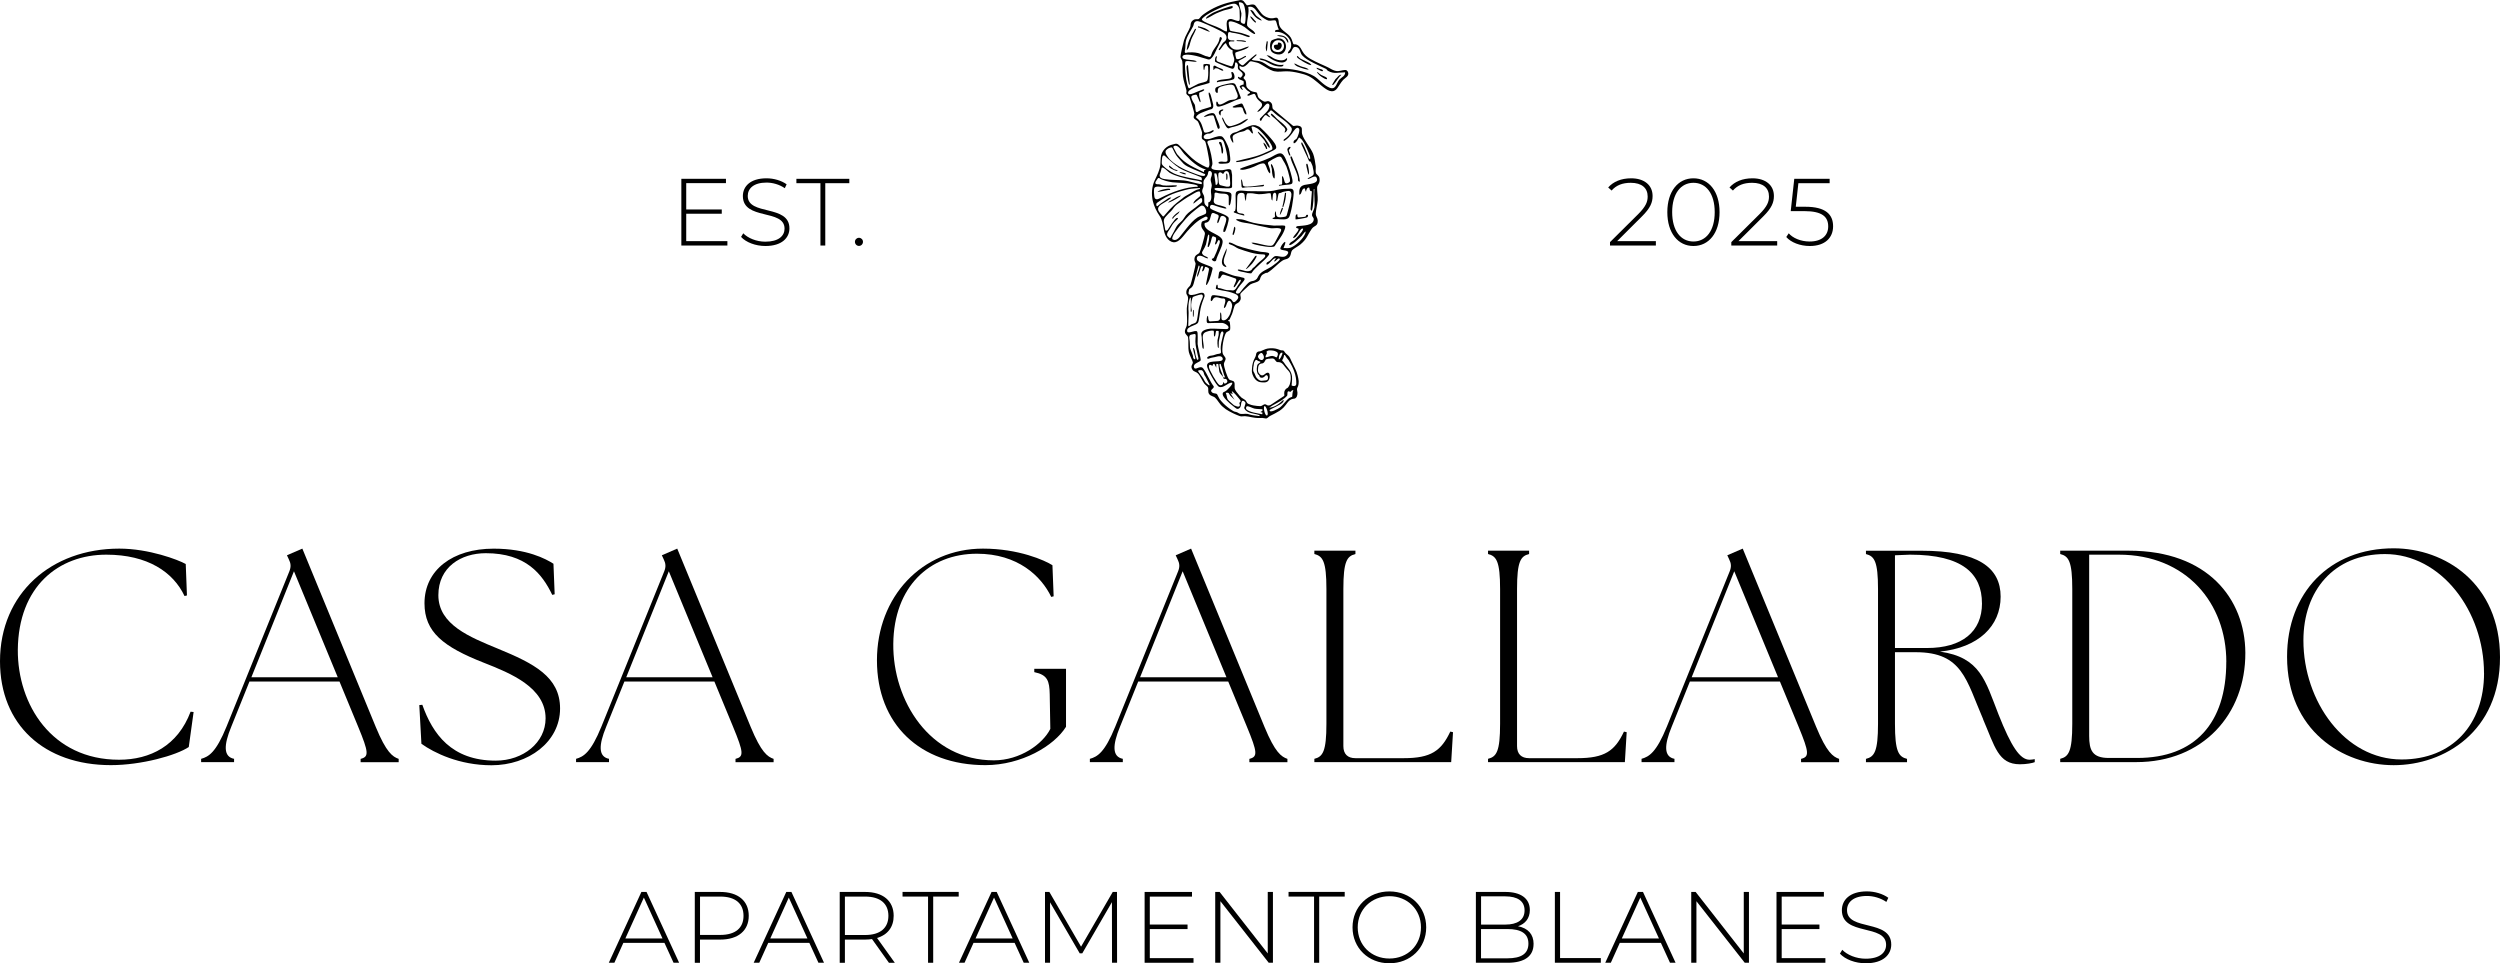 <?xml version="1.0" encoding="UTF-8"?>
<svg id="Layer_2" data-name="Layer 2" xmlns="http://www.w3.org/2000/svg" viewBox="0 0 578.23 222.8">
  <g>
    <path d="M0,152.95c0-15.72,11.88-26.06,27.59-26.06,6.85,0,13.63,2.58,15.37,3.56l.28,7.27-.56.14c-2.59-5.52-8.52-9.57-18.09-9.57-11.04,0-20.33,7.33-20.47,22-.07,12.64,7.83,25.43,23.4,25.43,7.27,0,13.62-3.28,16.56-11.11l.7.07-1.12,8.1c-2.93,1.96-10.97,4.19-18.02,4.19-15.37,0-25.64-9.29-25.64-24.03Z"/>
    <path d="M46.53,175.51c1.75-.49,3.43-1.47,5.87-7.47l14.53-35.91c.42-1.05.35-1.82-.14-2.79l-.42-.91,3.56-1.54,16.97,41.22c2.45,5.94,3.91,6.92,5.31,7.41v.77h-8.8v-.77c1.95-.49,1.89-1.47-.56-7.41l-4.33-10.48h-20.82l-4.19,10.41c-1.82,4.4-1.82,6.98.63,7.47v.77h-7.62v-.77ZM78.12,156.65l-10.13-24.52-9.85,24.52h19.98Z"/>
    <path d="M97.47,172.02l-.49-8.94.7-.07c2.38,6.7,6.71,12.92,16.98,12.92,6.36,0,11.53-4.19,11.53-9.78,0-7.12-8.03-10.41-14.25-12.85-9.43-3.7-13.76-7.12-13.76-13.76,0-7.69,6.5-12.64,16-12.64,7.68,0,12.08,2.37,13.83,3.49l.28,7.06-.56.14c-2.31-4.82-6.08-9.64-15.37-9.64-5.73,0-10.97,3.21-10.97,9.71,0,6.85,7.34,9.71,13.76,12.37,8.31,3.42,14.39,6.5,14.39,13.83,0,7.76-7.33,13.14-15.86,13.14-7.47,0-13.27-2.87-16.2-4.96Z"/>
    <path d="M133.24,175.51c1.75-.49,3.42-1.47,5.87-7.47l14.53-35.91c.42-1.05.34-1.82-.14-2.79l-.42-.91,3.56-1.54,16.98,41.22c2.45,5.94,3.91,6.92,5.31,7.41v.77h-8.81v-.77c1.96-.49,1.89-1.47-.56-7.41l-4.33-10.48h-20.81l-4.19,10.41c-1.82,4.4-1.82,6.98.63,7.47v.77h-7.62v-.77ZM164.82,156.65l-10.13-24.52-9.85,24.52h19.98Z"/>
    <path d="M202.83,152.74c0-14.74,10.41-25.85,24.52-25.85,8.25,0,14.32,2.72,16.07,3.84l.28,7.19-.56.14c-2.31-4.82-7.75-9.99-17.18-9.99-11.04,0-19.21,7.69-19.35,20.82-.14,13.2,8.45,26.97,23.26,26.97,6.08,0,11.32-3.77,13.06-7.27l-.14-8.03c-.07-3.07-.49-4.47-3.57-5.1v-.77h7.34v13.41c-2.73,4.4-10.27,8.87-18.65,8.87-15.16,0-25.08-9.5-25.08-24.24Z"/>
    <path d="M252.09,175.51c1.75-.49,3.43-1.47,5.87-7.47l14.53-35.91c.42-1.05.35-1.82-.14-2.79l-.42-.91,3.56-1.54,16.97,41.22c2.45,5.94,3.91,6.92,5.31,7.41v.77h-8.8v-.77c1.95-.49,1.89-1.47-.56-7.41l-4.33-10.48h-20.82l-4.19,10.41c-1.82,4.4-1.82,6.98.63,7.47v.77h-7.62v-.77ZM283.67,156.65l-10.13-24.52-9.85,24.52h19.98Z"/>
    <path d="M304,176.28v-.77c1.95-.49,2.79-1.68,2.79-8.11v-31.16c0-6.42-.84-7.61-2.79-8.1v-.77h9.5v.77c-1.96.49-2.79,1.68-2.79,8.1v36.33c0,1.82.98,2.79,2.79,2.79h11.18c6.29,0,8.66-1.68,10.76-6.15l.63.14-.42,6.92h-31.65Z"/>
    <path d="M344.17,176.28v-.77c1.96-.49,2.79-1.68,2.79-8.11v-31.16c0-6.42-.84-7.61-2.79-8.1v-.77h9.5v.77c-1.95.49-2.79,1.68-2.79,8.1v36.33c0,1.82.98,2.79,2.79,2.79h11.18c6.29,0,8.66-1.68,10.76-6.15l.63.14-.42,6.92h-31.65Z"/>
    <path d="M379.67,175.51c1.75-.49,3.43-1.47,5.87-7.47l14.53-35.91c.42-1.05.35-1.82-.14-2.79l-.42-.91,3.57-1.54,16.98,41.22c2.45,5.94,3.91,6.92,5.31,7.41v.77h-8.8v-.77c1.95-.49,1.88-1.47-.56-7.41l-4.33-10.48h-20.82l-4.19,10.41c-1.82,4.4-1.82,6.98.62,7.47v.77h-7.61v-.77ZM411.25,156.65l-10.13-24.52-9.85,24.52h19.98Z"/>
    <path d="M458.69,166.36c-3.91-9.01-4.75-15.51-15.58-15.51h-4.82v16.56c0,6.43.84,7.62,2.79,8.11v.77h-9.5v-.77c1.95-.49,2.79-1.68,2.79-8.11v-31.16c0-6.42-.84-7.61-2.79-8.1v-.77h12.85c12.99,0,18.3,3.84,18.3,10.62s-5.1,11.8-14.04,12.71c9.36,1.33,10.48,6.71,13.55,14.53,2.93,7.41,4.96,10.48,7.19,10.48.42,0,.77-.07,1.19-.14v.7c-.49.21-1.89.49-3.43.49-5.03,0-5.8-4.12-8.52-10.41ZM458.41,139.54c0-6.85-4.47-11.25-16.63-11.25l-3.49.14v21.45h7.41c8.11,0,12.72-3.77,12.72-10.34Z"/>
    <path d="M476.51,176.28v-.77c1.95-.49,2.79-1.68,2.79-8.11v-31.16c0-6.42-.84-7.61-2.79-8.1v-.77h15.92c18.16,0,26.83,11.11,26.9,23.61.07,14.25-9.85,25.29-25.22,25.29h-17.6ZM514.93,153.09c0-13.55-9.22-24.8-24.87-24.8h-6.85v41.92c0,3.28.7,5.1,4.54,5.1h6.56c13.34,0,20.61-8.03,20.61-22.22Z"/>
    <path d="M528.98,151.9c0-14.81,9.85-25.08,24.66-25.08,11.8,0,24.59,8.11,24.59,25.22s-12.85,24.94-24.59,24.94-24.66-7.97-24.66-25.08ZM574.53,155.67c0-14.25-9.85-27.52-22.91-27.52-11.81,0-18.86,8.45-18.86,19.98,0,14.11,9.57,27.53,22.71,27.53,11.74,0,19.07-8.11,19.07-19.98Z"/>
  </g>
  <g>
    <path d="M168.24,55.78v1.01h-10.65v-15.44h10.32v1.01h-9.19v6.09h8.22v.99h-8.22v6.33h9.52Z"/>
    <path d="M171.4,54.8l.51-.84c1.06,1.1,3.02,1.94,5.1,1.94,3.08,0,4.45-1.34,4.45-3.02,0-4.63-9.64-1.85-9.64-7.54,0-2.18,1.67-4.1,5.47-4.1,1.7,0,3.47.53,4.65,1.39l-.42.9c-1.28-.88-2.84-1.3-4.23-1.3-3,0-4.34,1.39-4.34,3.09,0,4.63,9.64,1.9,9.64,7.5,0,2.18-1.74,4.08-5.56,4.08-2.29,0-4.5-.86-5.62-2.1Z"/>
    <path d="M189.76,42.37h-5.56v-1.01h12.24v1.01h-5.56v14.42h-1.12v-14.42Z"/>
    <path d="M197.74,55.93c0-.53.42-.93.93-.93s.93.4.93.93-.42.95-.93.95-.93-.42-.93-.95Z"/>
  </g>
  <g>
    <path d="M382.99,55.78v1.01h-10.61v-.79l6.53-6.48c1.83-1.83,2.18-2.91,2.18-4.08,0-1.94-1.35-3.16-3.9-3.16-1.94,0-3.38.57-4.44,1.79l-.79-.71c1.17-1.34,3-2.12,5.31-2.12,3.02,0,4.96,1.57,4.96,4.08,0,1.48-.48,2.78-2.51,4.78l-5.69,5.67h8.95Z"/>
    <path d="M385.64,49.07c0-4.83,2.49-7.83,6.04-7.83s6.04,3,6.04,7.83-2.49,7.83-6.04,7.83-6.04-3-6.04-7.83ZM396.6,49.07c0-4.3-2-6.79-4.92-6.79s-4.92,2.49-4.92,6.79,2,6.79,4.92,6.79,4.92-2.49,4.92-6.79Z"/>
    <path d="M411.05,55.78v1.01h-10.61v-.79l6.53-6.48c1.83-1.83,2.18-2.91,2.18-4.08,0-1.94-1.35-3.16-3.9-3.16-1.94,0-3.38.57-4.44,1.79l-.79-.71c1.17-1.34,3-2.12,5.31-2.12,3.02,0,4.96,1.57,4.96,4.08,0,1.48-.48,2.78-2.51,4.78l-5.69,5.67h8.95Z"/>
    <path d="M423.98,52.34c0,2.58-1.78,4.56-5.4,4.56-2.25,0-4.35-.84-5.43-2.08l.57-.86c.92,1.08,2.75,1.9,4.83,1.9,2.85,0,4.3-1.43,4.3-3.48,0-2.21-1.35-3.55-5.54-3.55h-3.13l.82-7.47h8.18v1.01h-7.23l-.6,5.45h2.21c4.7,0,6.42,1.78,6.42,4.52Z"/>
  </g>
  <g>
    <g>
      <path d="M311.61,16.45c-.03-.05-.06-.11-.1-.15-.18-.19-.71-.09-.94-.05-.37.07-.72.19-1.1.2-.52.02-1.02-.18-1.48-.42-.49-.26-.95-.54-1.47-.75-.34-.14-.67-.3-1.01-.45-.81-.37-1.63-.74-2.4-1.19-.8-.47-1.43-.96-1.88-1.79-.22-.4-.42-.82-.75-1.15-.22-.22-.52-.4-.83-.44-.27-.04-.47.09-.57-.21-.22-.64-.33-1.19-.8-1.72-.83-.95-2.22-1.42-2.47-2.8-.07-.37-.03-.77-.19-1.12-.22-.47-.61-.31-1.01-.22-.78.17-1.69-.13-2.32-.59-.45-.32-.79-.83-1.12-1.26-.18-.24-.35-.5-.54-.73-.19-.24-.32-.47-.64-.55-.24-.06-.5-.03-.74.02-.25.05-.49.12-.74.14-.04,0-.08,0-.11-.01-.03-.02-.05-.05-.08-.07-.2-.28-.4-.54-.62-.8-.18-.22-.4-.3-.69-.33-.17-.02-.39.07-.56.1-.19.04-.39.07-.58.11-.37.07-.73.15-1.1.23-2.26.51-4.33,1.39-6.22,2.73-.27.19-.53.39-.76.63-.17.17-.33.48-.55.59-.07.03-.14.04-.21.04-.32.02-.63-.04-.91.12-.26.15-.46.32-.6.6-.2.41-.11.75-.24,1.08-.39,1.02-1.08,1.93-1.43,3.09-.19.65-.82,3.28-.81,3.82,0,.32.35.65.41,1.02.16,1,.02,2.43.16,3.48.15,1.21.57,2.15.81,3.27.05.27-.09.53-.02.73.1.36.52.44.7.76.11.21,1.14,3.62,1.14,3.82,0,.34-.21.68-.14.98.1.37.77.62.98.92.15.22.92,2.25.95,2.51.05.41-.17.91-.04,1.37.11.35.62.39.81.8.19.41.85,3.88.9,4.49.04.36.11,1.01-.12,1.33-.02.05-.05.1-.09.11-.3.21-2.5-1.14-2.92-1.46-1.22-.88-2.25-2.07-3.33-3.15-.49-.49-.82-1.01-1.44-.86-.67.16-1.34.31-1.94.75-.62.45-1.11,1.13-1.31,1.94-.16.7-.1,1.43-.17,2.14-.15,1.36-.76,2.43-1.32,3.65-.67,1.44-.77,3.12-.44,4.68.29,1.27.86,2.44,1.59,3.51.65.93.73,2,.95,3.11.12.68.32,1.37.7,1.93.37.55.92.97,1.53,1.05,1.32.16,2.36-1.57,3.18-2.49,1.12-1.28,2.35-2.49,3.82-3.21.09-.04.22-.12.39-.2.1-.02.2-.04.29,0,.17.04.25.16.24.34-.01.1-.05.19-.11.26-.14.16-.36.22-.55.27-.26.07-.65.15-.73.45-.44,1.52.86,1.83.77,2.66-.06.61-.96,3.79-1.23,4.29-.25.45-1.01.42-1.18,1.32-.12.68.19.8.26,1.28.04.25-1.03,4.52-1.19,4.89-.24.52-.85.7-.96,1.53-.09.7.21.73.35,1.19.19.68-.21,1.93-.24,2.69-.05,1.21.17,2.81,0,3.93-.07.49-.46.86-.44,1.46.02.72.63.85.73,1.32.17.96-.05,2.31.19,3.45.12.61.92,2.11.92,2.36,0,.52-.68.81-.07,1.73.31.45.8.4,1.23.81.51.5,1,1.69,1.46,2.33.2.29.76.66.86.88.22.5-.1,1.06.3,1.59.32.45.98.49,1.33.78.56.47,1,1.46,1.79,2.13.17.16.56.47.72.58.52.36,1.08.63,1.63.91.04.02.07.04.12.06.06.02.12.05.19.09.14.06.29.12.44.19.09.04.16.06.24.1.05.02.1.04.15.06.27.11.55.24.86.25.26.01.53-.07.81-.05,1.06.06,1.98.45,3.23.42.81-.01.77-.05,1.58.11.32.07.65-.41.96-.57.75-.39,1.52-.75,2.23-1.21.36-.24.66-.5.96-.8.32-.32.56-.71.85-1.07.32-.42.76-.82,1.29-.9.11-.01.22-.01.34-.04.26-.06.47-.29.57-.55.1-.25.14-.58.12-.86-.01-.3-.14-.57-.09-.87.02-.19.11-.35.19-.51.17-.4.21-.83.19-1.26-.04-.44-.14-.87-.24-1.29-.07-.27-.14-.53-.24-.8-.11-.31-.26-.61-.4-.91-.14-.26-.26-.52-.39-.8-.15-.31-.31-.62-.46-.95-.14-.27-.25-.63-.44-.88-.27-.39-.72-.61-1.01-1.01-.11-.16-.21-.37-.41-.45-.15-.05-.31-.01-.47-.04-.12-.01-.26-.07-.39-.12-.29-.1-.57-.21-.88-.27-.63-.12-1.29-.11-1.93,0-.3.05-.6.2-.88.31-.2.07-.39.16-.57.25-.17.1-.36.06-.56.1-.16.04-.32.11-.42.25-.15.17-.16.42-.21.65-.09.42-.35.75-.5,1.14-.16.4-.27.82-.34,1.24-.02.21-.05.42-.06.65-.02.2-.04.4-.04.61.01.29.09.58.19.86.26.76.83,1.46,1.6,1.67.3.07.62.09.93.09.19,0,.37,0,.56-.05.76-.21.95-1.11.82-1.79-.09-.45-.47-.51-.81-.29-.29.17-.53.5-.91.51-.35,0-.67-.37-.83-.65-.19-.34-.15-.76-.09-1.13.02-.2.05-.39.15-.56.1-.2.35-.37.57-.41.07-.01.16-.01.24-.02.19-.04.35-.16.46-.31.11-.15.2-.32.29-.49.01-.02.02-.06.05-.09.07-.09.26-.09.37-.14.15-.06.31-.09.46-.07.37.01.72-.16,1.06.04.37.21.37.71.87.76h.29c.87.06,1.24.97,1.77,1.53.27.31.6.6.77.97.1.21.14.45.17.67.06.53.02,1.08-.11,1.6-.05.22-.11.51-.25.71-.11.16-.21.4-.39.5-.11.07-.25.12-.35.22,0,.04-.2.22-.22.29-.06.11-.1.22-.14.35-.05.26-.02.49,0,.76.01.05.01.11-.01.16s-.07.07-.11.1c-.87.56-1.73,1.13-2.58,1.72-.3.21-.65.47-1.03.45-.31-.01-.47-.32-.81-.29-.3.04-.62.42-1.01.44-.31.01-1.22-.1-1.54-.16-.36-.07-.73-.15-1.06-.31-.14-.06-.32-.12-.42-.24-.15-.16-.2-.41-.35-.58-.12-.14-.29-.24-.45-.34-.14-.09-.26-.16-.39-.25-.07-.05-.15-.09-.2-.14-.05-.05-.09-.11-.14-.16-.01-.02-.04-.04-.06-.06-.05-.05-.11-.1-.17-.15-.53-.6-1.08-1.32-1.14-1.67-.1-.47.07-1.11-.11-1.49-.21-.45-.91-.31-1.22-.67-.39-.44-1.26-3.02-1.17-3.61.05-.39.42-.78.39-1.16-.04-.41-.55-.77-.67-1.19-.3-.95.21-3.92.75-4.76.25-.39.83-.37.96-.78.09-.31-.01-1.53-.12-1.83-.05-.15-.26-.1-.27-.11-.21-.3.2-.25.27-.39s.49-1.09.58-1.32c.22-.53.42-1.72.72-2.1.19-.24.65-.36.88-.61.8-.85.12-1.46.36-1.97.06-.15,2.02-1.97,2.26-2.11.58-.36,1.54-.41,2.02-.88.26-.26.2-.42.3-.65.36-.76.37-.66,1.17-1.09.14-.09.37-.04.44-.07,1.29-.76,2.36-2.08,3.5-2.82.7-.45,1.37-.2,1.79-1.11.2-.41.17-.93.46-1.29.29-.34,1.42-.93,1.88-1.32,1.59-1.34,1.62-2.16,2.64-3.62.58-.85,1.46-.52,1.38-1.97-.04-.55-.44-.98-.45-1.46-.02-.77.4-2.28.45-3.2.04-.98-.16-2.07-.14-2.92.01-.65.76-.88.55-2.16-.1-.66-.72-.83-.83-1.21-.12-.41.01-1.06-.04-1.56-.11-.86-.29-2.09-.6-2.89-.56-1.43-2.21-3.21-2.55-4.58-.21-.85.39-1.75-1-1.93-.41-.05-.71.12-1.07.07l-4.68-3.92c-.27-.51.04-1.07-.53-1.54-.66-.53-.86-.11-1.41-.15-.27-.01-1.23-.7-1.39-.93-.24-.32-.26-1.06-.42-1.18-.25-.16-.92-.04-1.62-.56-1.18-.91-.61-1.11-.93-2.13-.09-.27-.47-.51-.5-.66-.04-.2.3-.42.36-.63.18-.55-.48-.98-.87-1.24-.1-.07-.2-.13-.27-.22-.17-.2-.18-.51-.15-.76.22.14.55.3.81.27.2-.03.39-.13.56-.25.27-.19.51-.41.73-.67.12-.15.25-.31.44-.36.12-.03.25-.01.38.02.14.03.27.07.41.1.36.1.78.15,1.12.31.27.12.54.3.81.44.83.45,1.61,1.05,2.51,1.35.09.03.18.05.27.07.93.21,1.86.01,2.79.01,1,0,1.98.17,2.95.4.76.17,1.52.38,2.22.72,1.49.74,2.6,2.07,4,2.98.53.35,1.19.65,1.8.45.47-.15.8-.56,1.04-.98.22-.38.49-.7.72-1.07.24-.37.56-.68.91-.94.26-.2.49-.37.63-.68.15-.33.04-.63-.12-.93ZM291.5,83.79c-.06.09-.16.15-.26.21-.14.09-.3.19-.39.34-.09.15-.1.37-.12.53-.09.51-.06,1.04.14,1.52.04.09.09.17.16.24.05.04.11.06.16.11.07.07.1.17.12.27.02.1.06.19.14.25.17.12.46.14.65.07.2-.07.37-.21.51-.37.07-.09.15-.17.26-.19.11-.02.22.04.29.14.07.1.1.21.11.32.02.21.02.46-.14.61-.11.1-.27.14-.44.15-.16.02-.34.05-.51.05-.14,0-.24.02-.37.04-.31.02-.6-.16-.83-.36-.15-.14-.3-.27-.41-.44-.21-.31-.27-.7-.46-1.03-.07-.11-.15-.22-.2-.36-.05-.11-.06-.24-.06-.36-.01-.36.04-.71.12-1.06.04-.17.02-.35.07-.52.05-.19.17-.36.27-.52.04-.06.07-.12.14-.16.2-.09.36.09.51.19.12.07.26.12.4.15.07.01.17.04.17.11,0,.02-.01.05-.04.07ZM292.25,82.99c-.17.35-.57.36-.87.15-.16-.11-.46-.49-.42-.71.05-.21.17-.41.34-.56.14-.12.37-.3.56-.21.07.04.14.11.19.19.22.31.39.78.21,1.14ZM295.52,82.14c-.04.16-.09.32-.19.45-.01.02-.04.05-.06.06-.07.02-.15-.01-.21-.05-.24-.15-.5-.25-.76-.27h-.1c-.49,0-.93.29-1.42.32-.02,0-.06,0-.07-.02-.01-.01-.01-.04-.01-.05,0-.29.14-.5.27-.75.02-.04.04-.07.05-.11.02-.14-.1-.26-.07-.4.01-.07.11-.09.17-.12.06-.04.11-.1.2-.11.14-.05.29-.05.44-.05.5.01,1.03.06,1.47.32.11.06.22.15.29.27.07.15.05.34.01.51ZM295.77,83.08c-.02-.73.29-1.63.83-1.51.16.24-.65,1.83-.83,1.51ZM298.25,85.56c-.27-.42-.63-.77-.92-1.18-.11-.15-.22-.3-.32-.46-.09-.16-.19-.25-.32-.37-.05-.04-.1-.07-.11-.14-.05-.12.05-.25.14-.37.12-.19.16-.4.22-.62.02-.07.01-.19.04-.25.06-.11.17-.07.25.01.04.04.06.1.09.15.16.32.41.57.63.86.06.07.25.3.25.4.96,1.53,1.65,3.27,1.62,5.09,0,.15-.01.29-.09.41-.09.12-.25.19-.4.2-.16.01-.31-.04-.46-.07-.05-.01-.1-.04-.12-.07-.01-.02-.01-.06-.01-.1.01-.17.02-.34.05-.51.05-.5.1-.98.04-1.48-.06-.52-.27-1.03-.56-1.48ZM297,92.18c.12-.1.67-.58.71-.66.12-.27-.01-.78.16-.95.2-.19.45.09.61.05.09-.02.21-.25.39-.36.1,0,.2.01.3.02-.31.37-.24,1.38-.3,1.49-.02.05-.53.17-.71.31-.71.52-1.39,1.63-2.18,2.21-.21.16-2.34,1.41-2.33.58.01-.22,2.64-1.19,3.11-1.88.09-.12.21-.37.06-.5-.9.92-2.13,1.78-3.28,1.8,1.11-.83,2.39-1.23,3.46-2.14ZM286.55.56c.1-.1.62.02.81.14.86.5.9,4.52.5,4.8-.16.11-.77-.15-.85-.39-.17-.5.16-1.38.12-2.02-.04-.42-.71-2.43-.58-2.54ZM278.48,3.91c1.12-1.03,5.52-3.06,6.99-3.06.7-.01,1.23.95,1.23,1.53,0,.53.1,1.94,0,2.33-.14.47-1.54-.31-1.99-.32-1.54-.02-.8,1.84-.92,2.65-.04.19.07.26-.22.22-.4-.06-.97-.5-1.34-.68-1.09-.57-2.65-.98-3.77-1.62-.76-.44-.49-.57.02-1.05ZM271.61,33.75c.12-.05.25-.06.36-.05.8.09,1.46,1.41,1.93,1.9,1.53,1.58,3.12,3.09,5.05,3.63l-.44.15-.05.44c-2.08-1.01-4.33-1.83-5.98-3.92-.22-.16-.4-.55-.53-.77-.17-.32-.35-.65-.51-.97-.02-.06-.05-.12-.05-.19.01-.11.12-.19.22-.22ZM269.58,34.99c.02-.11.1-.22.19-.31.29-.3.66-.51,1.07-.58.09-.01.17-.01.25.04.04.04.06.09.09.12.34.73.72,1.54,1.26,2.15.35.4,1.02,1.17,1.33,1.48.83.82,3.58,1.72,4.68,2.28.14.06.35.02.29.31-.2.56-1.88-.15-2.28-.29-2-.7-4.13-1.65-5.69-3.12-.24-.22-.45-.45-.61-.71-.21-.35-.5-.65-.57-1.06-.02-.1-.02-.21,0-.31ZM268.8,36.45c.04-.2.1-.42.3-.49.19-.05.36.1.5.25.05.05.11.11.16.16.44.44.91.81,1.38,1.22.25.22.51.44.76.65.07.06.65.42.65.49,1.64,1.01,3.55,1.51,5.26,2.26.2.15.17.44.16.72-2.05-.49-4.4-.7-6.38-1.56-.53-.24-1.03-.57-1.49-.91-.25-.17-.49-.35-.71-.56-.24-.24-.55-.42-.65-.76-.04-.12-.04-.25-.04-.37.01-.37.05-.73.1-1.11ZM268.3,40.15s.05-.11.07-.17c.11-.31.21-.65.27-.98.01-.07.02-.16.09-.22.32-.26,1.52,1.01,1.8,1.18,1.38.8,3.31,1.21,4.8,1.58.7.17,1.8.2,2.44.51.24.11.21.27.19.55-1.37-.12-2.81-.73-4.18-.87-1.46-.15-2.96-.05-4.44-.31-.47-.07-1.17-.25-1.13-.87,0-.12.04-.25.09-.39ZM266.99,45.47c-.09-.57-.12-1.23-.05-1.8.07-.49.63-.53,1.05-.51.35.01.68.07.98.09.96.05,1.92.06,2.86-.07.16-.02.34-.02.39-.3-1.03-.1-2.2.14-3.21,0-.21-.02-.42-.12-.62-.2-.24-.07-.49-.05-.73-.07-.15-.01-.32-.04-.4-.16-.1-.15-.01-.35.07-.5.12-.22.29-.45.44-.66.04-.04.06-.09.11-.11.07-.04.16-.02.24,0,.07.04.14.1.21.15.21.15.46.21.71.3.22.06.41.17.63.22.5.11,1.01.26,1.52.31,1.6.16,3.11.11,4.76.46.11.02,1.36.21,1.05.56-.05.05-.41.02-.49.02-.2.02-.39.04-.57.06-.36.04-.73.1-1.09.16-.72.15-1.44.34-2.14.55-1.44.46-2.84,1.07-4.18,1.75-.36.17-.91.57-1.31.25-.15-.11-.2-.31-.22-.5ZM269,50.05c-.07-.01-.11-.07-.16-.14-.17-.25-.4-.45-.58-.68-.2-.24-.36-.51-.4-.81-.07-.58.52-1.02.97-1.29.42-.26.85-.52,1.27-.78.3-.19.61-.37.8-.67-.42-.04-.8.25-1.13.5-.34.24-.68.45-1.01.68-.29.21-.61.4-.86.66-.05.05-.1.1-.16.14-.06.02-.15.04-.2-.01-.05-.04-.06-.1-.07-.15-.04-.16-.06-.34.02-.47.04-.06.1-.1.16-.15.58-.42,1.21-.82,1.83-1.18,1.12-.65,2.4-1.11,3.6-1.46.78-.22,1.58-.46,2.39-.58.11-.01,2-.2,2-.17.05.02.09.06.09.1.01.05-.02.1-.07.12-.04.02-.1.04-.15.04-.73.11-1.41.61-2.04.98-.39.21-.77.44-1.16.66-.24.11-.46.35-.67.51-.22.16-.45.34-.66.51-.46.36-.91.72-1.33,1.11-.65.6-1.23,1.23-1.79,1.89-.16.19-.32.36-.47.55-.05.06-.12.12-.2.11ZM270.58,55.06c-.06-.01-.11-.06-.15-.1-.11-.11-.22-.22-.34-.32-.02-.04-.06-.07-.09-.11-.15-.26-.02-.63.11-.87.14-.25.31-.45.46-.68.21-.31.37-.66.58-.98.3-.5.76-.87,1.17-1.27.1-.09.19-.24.09-.31-.04-.02-.07-.02-.11-.02-.22.01-.41.2-.55.37-.56.67-1.06,1.39-1.51,2.14-.09.15-.17.3-.31.37-.44.27-.44-.25-.49-.52-.06-.41-.14-.82-.22-1.23-.11-.55-.04-.88.32-1.33.24-.29.5-.57.76-.83.27-.26.56-.51.8-.81.16-.2.3-.42.46-.62.39-.5.91-.85,1.42-1.19.57-.41,1.16-.81,1.75-1.18.49-.3.97-.58,1.47-.86.29-.15.58-.34.91-.41.16-.02.37-.11.42.11.04.14.07.27.11.41.02.1.05.2.04.3-.02.14-.12.25-.22.35-.26.26-.57.46-.86.7-.27.25-.52.55-.61.91.11-.01.21-.09.29-.16.41-.35.83-.68,1.27-1,.1-.07.21-.14.32-.09.22.09.22.67.15.85-.09.2-.35.36-.5.49-.34.29-.67.55-1.02.82-.73.58-1.59,1.07-2.19,1.8-.31.39-.53.83-.87,1.21-.34.39-.77.67-1.08,1.07-.34.42-.56.97-.82,1.44-.21.37-.42.75-.63,1.12-.06.11-.19.49-.34.46ZM278.95,49.25c-.06.21-.21.27-.4.35-.2.07-.39.16-.57.24-.32.12-.67.24-.96.42-.98.63-1.77,1.56-2.5,2.45-.39.47-.76.96-1.14,1.43-.34.42-.7.96-1.17,1.23-.2.11-.44.17-.66.12-.11-.02-.21-.06-.31-.11-.05-.01-.09-.04-.1-.07-.01-.02-.01-.05-.01-.07,0-.63.47-1.26.82-1.75.37-.55.8-1.06,1.21-1.58.75-.92,1.53-1.83,2.4-2.6.34-.31,2-1.67,2.28-1.74.63-.16,1.02.63,1.12,1.12.02.19.05.37,0,.57ZM278.69,47.24c-.32-.6-.01-1.37-.25-2.02-.12-.35-.4-.65-.39-1.01,0-.44.31-.77.32-1.22.01-.29-.04-.56-.02-.85.02-.39.19-.62.41-.91.12-.16.27-.3.39-.47.19-.3.25-.52.29-.86.03-.26.2-.46.51-.33.22.09.34.33.36.56s-.05.46-.12.69c-.08.22-.16.45-.17.68-.02.48.25.93.25,1.41,0,.3-.11.58-.16.88-.07.45,0,.91.05,1.36.04.45.03.94-.2,1.33-.06.11-.15.21-.27.25-.06.02-.14.02-.18.06-.04.04-.04.11-.04.16,0,.19.01.39,0,.58,0,.11-.08.27-.08.35-.04.01-.07-.01-.1-.04-.22-.17-.46-.35-.61-.61ZM276.02,82.86c-.07-.11-.05-.19-.06-.31-.03-.37-.23-.75-.35-1.1-.09-.26-.24-.53-.32-.81-.03-.1-.05-.21-.06-.31-.04-.63-.01-1.24-.12-1.87-.03-.17-.07-.34-.05-.51.01-.17.08-.35.22-.45.09-.06.19-.09.3-.11.18-.04.36-.08.54-.12.11-.02.23-.05.32.02.06.05.09.13.1.21.03.22,0,.45-.03.67-.06.55-.03,1.15.04,1.7.06.48.19.95.29,1.41.07.31.13.61.2.92.05.25.17.59.14.84-.01.1-.11.2-.21.18-.09-.02-.14-.11-.17-.2-.13-.33-.23-.67-.3-1.02-.08-.45-.11-.91-.3-1.32-.05-.11-.17-.24-.29-.19.11.64.26,1.27.45,1.9.07.21.14.43.08.65,0,.02-.02.05-.04.06-.11.06-.32-.16-.37-.24ZM279.74,89.12s-.05,0-.08,0c-.1-.02-.18-.09-.26-.15-.19-.15-.38-.3-.54-.49-.3-.35-.43-.81-.7-1.17-.34-.44-.65-.9-.98-1.35-.09-.13-.05-.27.11-.32.09-.03.19-.02.28-.02.14,0,.28-.04.41.02.03.02.07.04.09.06.03.03.06.06.09.09.09.11.18.22.23.35.05.12.07.25.1.38.06.21.18.4.31.57.11.16.18.33.27.51.23.44.44.88.67,1.32.03.06.06.16,0,.19ZM292.44,93.95c.35-.34,1.13,2,.61,2.15-.49.12-.92-1.87-.61-2.15ZM288.48,93.95c.36-.01,1.23.46,1.69.56.55.11,1.26.1,1.82.15.1.62-.2.34-.45.65.3.15.62-.07.39.51-.9-.22-2.92-.42-3.65-1.14-.17-.17-.09-.71.2-.72ZM286.74,92.4c.04.07.11.15.14.19.05.09.09.19.05.27-.02.06-.09.11-.14.15-.06.05-.1.11-.12.19-.04.11.01.16.05.26.04.1.05.21.04.31-.01.14-.12.25-.25.27-.07.02-.15.01-.22.01-.14-.02-.26-.05-.37-.1-.09-.04-.17-.09-.26-.12-.02-.01-.12-.06-.19-.05h-.01c-.62-.53-1.39-1.21-1.49-1.39-.21-.34-.24-1.09-.46-1.52.87-.16.67.2,1.04.63l1,.97-1-1.56.56.25-.22-.73c.73.52,1.27,1.27,1.87,1.97ZM283.34,87.31l-.42-.07s-.01.26.14.37c.15.1.63-.2.81.49.14.51-.9.91-.81.31h-.14c.04.56-.51.9-.96.58-.51-.34-2.29-3.43-2.34-4.08-.07-1.02.76-.26.82-.29.04-.04.05-.57.44-.44l.44.87v-.88c.12.02.41-.02.44,0,.07.07.19,1.58.31,1.93.06.19.68.92.86,1.13-.25-1.04-.92-1.93-.88-3.05.39-.07.26.06.36.29.4.85.51,1.97.95,2.84ZM286.94,16.52c.24.17.48.39.48.68,0,.27-.2.49-.38.68-.19.2-.35.02-.55-.09-.04-.02-.1-.05-.14-.02-.03.02-.03.07-.03.1.02.26.25.44.49.55.23.1.49.15.71.3.03.02.06.04.09.07.02.02.03.04.04.07.02.05.02.1.01.15,0,.19-.02.38-.02.57,0-.11-.72.2-.77.24-.07.05-.14.13-.14.22,0,.05.03.09.06.13.13.21.24.39.43.55.06.05.14.1.22.08,0-.08-.04-.16-.08-.24-.05-.1-.11-.2-.16-.3-.02-.05-.05-.1-.04-.15.02-.07.22-.1.29-.1.1,0,.23.04.3.12.34.4.68.83,1.15,1.06.06.03.12.06.17.1.05.05.07.12.05.18-.04.1-.2.14-.28.2l-.2.14s-.09.06-.11.11c-.03.05-.03.11,0,.15.02.03.06.04.1.05.23.05.37-.05.57-.14.21-.09.43-.16.65-.23.08-.03.17-.05.26-.03.28.07.32.5.43.71.16.31.37.59.63.82.2.18.43.33.59.54.26.36.16.74-.1,1.06-.28.34-.63.63-.88,1,.86.1,1.83-1.9,2.4-1.9.68,0,.41.98.2,1.37-.26.48-.76.89-1.14,1.28-.21.22-.42.43-.63.65-.12.13-.26.22-.22.41.02.12.1.24.2.31.01,0,.03.02.04.02.03,0,.05-.03.06-.06.19-.42.45-.8.77-1.14.07-.08.15-.16.26-.17.17-.03.32.11.45.22.18.15.4.26.63.31-.01-.11-.09-.2-.17-.28-.14-.16-.29-.32-.44-.48-.03-.03-.06-.07-.06-.12,0-.04.03-.07.07-.1.12-.11.25-.19.38-.29.11-.09.15-.24.27-.31.17-.11.39.05.53.2,1.32,1.33,3.14,2.13,4.23,3.65.07.1.14.2.17.31.05.18,0,.38-.06.55-.29.8-.95,1.42-1.65,1.9-.07.05-.15.1-.18.19-.03.08,0,.2.09.21.05,0,.09-.02.13-.04.71-.42,1.27-1.06,1.76-1.72.27-.37,1.05-1.81,1.59-1.04.27.39-.31,1.94-.56,2.29-.21.27-.88.35-.68,1.06.55.11,1.13-1.28,1.23-1.31,0-.13.65.46.67.49.32.41.57.88.8,1.34.27.52.51,1.06.73,1.6.18.45.44.95.39,1.44,0,.04-.01.08-.05.09-.02,0-.04,0-.06-.01-.33-.15-.29-.38-.38-.67-.1-.35-.26-.69-.39-1.03-.25-.65-.52-1.3-.88-1.89-.09-.16-.1-.41-.32-.11,0,.3.26.74.38,1.01.15.36.32.72.49,1.08.31.67.66,1.34.91,2.03.1.27.22.05.38.19.06.06.09.14.12.21.13.35.42.84.42,1.22.1.43.22.92.19,1.37-.02.62-1.18.75-1.44,1.22.6.09,1.72-1.09,2.11-.29.71,1.47-2.04,1.44-2.85,1.67-1.19.34-1.17,1.14-1.16,2.26.66-.1.41-1.17,1.09-1.46.4-.16.2.75.51.72-.07-.35.34-1.13.72-.87.11.09-.05.85.6.81l-.31,4.2.3.37c.41-1.54.37-3.02.44-4.59.01-.17-.11-.53.15-.5-.12,1.34.16,2.97,0,4.29-.07.57-.57,1.17-.55,1.77.01.34.42.51.4.98-.1,1.46-2.5,1.39-3.57,1.53-.21.02-.36.01-.5.22-.1.42.66.16.56.56-.2.73-1.05,1.27-1.29,1.98.98.04,1.48-2.05,2.11-2.18.2-.04.27.01.21.21-.17.58-1.48,1.95-1.97,2.4-.39.36-1.17.56-1.23,1.17.4.36,2.58-1.73,2.91-2.11.05-.06,1.19-1.69.83-.61-.42,1.24-2.25,2.96-3.46,3.37-.51.17-1.07.05-1.59.07,1.32-3.02-.91-.39-.72.21.15.49,2.59.09,1.54,1.36-.87,1.06-2.23-.09-3,.41-.3.2-.65.66-.96.93-.34.3-.92.34-.8.87.42.42,1.63-1.78,2.18-1.38-.06.11-.44.6-.44.66.37.29.86-.96,1.32-.58.32.29-1.82,1.75-1.99,1.87-1.01.67-2.35,1.01-2.96,2.15-.11.21-.2.44-.35.62-.11.12-.24.21-.38.3-.39.26-.85.18-1.25.41-.21.12-.4.29-.57.47-.6.59-1.12,1.25-1.64,1.92-.06.07-.11.15-.19.2-.15.11-.44.15-.61.08-.16-.07-.26-.27-.17-.42.13-.23.24-.48.4-.69.1-.13.21-.25.29-.4.26-.44,1.06-1.24,1.21-1.55.09-.17.14-.27.01-.45-.07-.12-.44-.16-.55-.19-.34-.1-.69-.2-1.04-.24-.75-.09-1.54-.41-2.25-.67-.37-.14-.74-.28-1.11-.44-.23-.1-.58-.19-.78.03-.09.1-.11.24-.13.38-.05.34-.13.69-.16,1.03-.03.34.38.12.5-.04.1-.13.16-.29.25-.43.09-.14.22-.27.39-.28.1,0,.19.02.29.05.73.23,1.48.45,2.19.73.13.05.41.11.5.24.29.4-.72,1.67-.52,1.89.24.26,1.07-1.41,1.22-1.54.12-.14.46-.34.39.02-.06.38-.46.82-.67,1.13-.28.44-.58,1.15-1.17,1.15-.17,0-.34-.03-.51-.05-.29-.03-.58,0-.87-.03-.31-.04-.62-.15-.92-.25-.22-.07-.44-.13-.67-.19-.16-.04-.43.03-.5-.16-.03-.08-.02-.17-.01-.25,0-.09,0-.18-.03-.27,0-.04-.02-.08-.06-.11-.05-.04-.13-.02-.17.03-.04.05-.06.11-.08.18-.04.18-.09.36-.11.54,0,.07-.01.14.04.19.03.03.09.04.13.05.18.04.34.13.53.17.26.05.52.11.78.16.52.09,1.05.16,1.55.3.47.13.94.26,1.38.46.27.12.6.28.73.56s0,.54-.17.76c-.19.23-.63.81-.97.55-.08-.06-.13-.16-.19-.25-.09-.14-.2-.27-.33-.38-.1-.08-.3-.13-.42-.19-.16-.08-.33-.14-.51-.2-.34-.11-.69-.17-1.04-.25-.43-.09-.86-.17-1.3-.21-.28-.03-.93-.18-1.14.07-.08.09-.12.22-.15.34-.07.26-.13.52-.08.78,0,.04.02.08.05.1.04.03.1.01.14-.01.21-.12.27-.4.43-.59.18-.21.47-.28.74-.27s.53.11.8.18c.19.05.38.1.58.1.17,0,.29-.04.44.07.17.13.2.38.18.59-.05.48-.27.93-.33,1.41,0,.04,0,.09.02.11.04.03.1.01.14-.02.45-.32.42-1,.75-1.44.46-.62.94.36.99.77.04.41-.1.82-.2,1.22-.07.26-.13.52-.22.76-.24.63-.83,1.61-1.59,1.59-.13,0-.27-.05-.35-.15-.11-.13-.1-.32-.1-.49,0-.32-.02-.64-.08-.96-.02-.1-.04-.2-.12-.26-.13.23-.13.5-.11.76.02.26.04.53-.04.78-.21.61-.87.42-1.36.5-.2.03-.39.03-.59.04-.15,0-.35.06-.49-.02-.06-.03-.1-.09-.13-.15-.06-.1-.1-.22-.12-.34-.04-.23,0-.47-.07-.68-.01-.03-.03-.06-.06-.07-.05-.01-.08.04-.1.08-.14.34-.17.71-.16,1.08,0,.18.04.4.2.48.08.04.16.04.25.04.49,0,.96-.05,1.45-.04.57,0,1.14,0,1.7,0,.5,0,2.04.82,1.24,1.38-.16.12-3.32-.12-3.99-.06-.7.07-2.07.35-2.11,1.23.24,1,.08,2.04.27,3.04.02.13.06.27.15.37.02.02.06.04.09.03.03-.01.04-.04.04-.07.09-.45-.02-.9-.07-1.35-.06-.62-.34-1.76.2-2.24.16-.15.38-.24.59-.31.48-.17.99-.29,1.5-.24.04,0,.08,0,.1.03.02.02.03.06.04.09.09.42-.06.88.12,1.26.15-.04.2-.22.23-.37.05-.26.09-.53.14-.79,0-.05.02-.1.05-.13.03-.03.08-.04.13-.04.15-.01.3,0,.45.04,0,.31.05.63,0,.93-.06.4-.21.79-.26,1.18-.05.46-.01.97.04,1.42.01.13.03.26.12.35.02.02.06.05.09.03.02-.01.02-.04.02-.07,0-.44,0-.89.03-1.33.03-.35.14-.72.21-1.06.09-.39.11-.82.33-1.17.26-.43.6-.05.53.34-.27,1.32-.79,2.65-.58,3.98.03.2.06.44-.11.55-.18.12-.57.13-.79.18-.36.08-.72.28-1.09.32-.42.05-.76.07-1.09.37-.06.05-.12.12-.12.2,0,.11.11.19.23.2.11,0,.22-.05.32-.09.37-.17.83-.21,1.23-.3.37-.09.78-.22,1.17-.2.57.01.9.66.5.95-.66.5-3.55-.17-3.47,1.29.02.76,2.16,4.54,2.75,4.81,1.03.47,2.04-.98,3.05-.95.34.31-1.13,1.69-1.38,1.89-.35.3-.82.22-.8.78.02.67,1.34,1.97,2.59,2.89.1.09.21.16.31.24.05.04.09.07.14.1.09.07.17.14.29.16.14.04.26.01.39-.05.39-.2.46-.51.52-.9.04-.26.09-.98.48-.91.22.04.53.27.56.5.01.08,0,.16-.03.24-.06.24-.13.47-.21.7-.03.07-.06.15-.05.23,0,.06.03.12.06.17.29.54.89.84,1.48,1s1.21.22,1.79.42c.08.03.17.06.22.13.02.03.04.08.01.11-.03.04-.08.04-.12.03-.35-.04-.7-.08-1.04-.13-.38-.05-.76-.1-1.12-.22-.16-.05-.32-.11-.49-.14-.65-.13-1.35.16-1.95-.1-.18-.08-.33-.19-.5-.28-.18-.09-.36-.09-.55-.14-.19-.05-.36-.16-.52-.26-.38-.23-.75-.49-1.1-.77-.69-.54-1.32-1.17-1.85-1.86-.21-.3-.52-1.07-.63-1.17-.25-.24-.77-.07-1.13-.4-.72-.62.52-.81.39-1.39-.92-1.17-1.54-3.01-2.43-4.14-.7-.91-1.9.67-2.15-.32-.24-.91,1.44-1.13,1.56-1.59.07-.31-.65-3.02-.71-3.76-.04-.53.14-2.72-.14-2.91-.55-.39-2.28.83-2.29-.16-.01-1.07,2.15-1.14,2.54-1.9.26-.5.4-2.44.57-3.21.22-1.01.57-1.92.93-2.86.06-1.46-1.57-.51-2.28-.39-.36.06-.87.2-1.22.02-.15-.08-.22-.21-.23-.37,0-.12.04-.24.07-.36.03-.14.04-.28.08-.42.01-.04.03-.08.06-.11.03-.04.07-.06.1-.09.18-.12.35-.24.5-.4.35-.39.44-1,.58-1.49l.95-3.46c.35-.06.22.27.19.47-.15.7-.56,1.41-.55,2.14.49-.27.77-2.38,1.08-2.48.07-.02.37-.04.37.09l-.3,1.08c.51.12.63-.95.73-1.02.09-.05.78.17.86.39.06.19-.01.44-.05.63-.15.67-.3,1.36-.43,2.04-.06.29-.11.58-.17.88-.02.09,0,.23.09.24.06,0,.11-.05.14-.1.46-.72.71-1.53.95-2.34.07-.24.14-.49.19-.74.04-.18.19-.56.13-.74-.15-.49-3.37-1.13-3.6-1.95-.07-.25-.06-.54.15-.72.37-.32.95-.13,1.32.06.33.16.65.36,1.02.38.02,0,.04,0,.06-.01.02-.02.02-.05,0-.07-.04-.13-.17-.2-.29-.26-.19-.09-.39-.17-.58-.27-.19-.11-.36-.25-.45-.44-.16-.33.01-.52.17-.79.26-.45.53-.91.69-1.4.12-.36.37-2.04.51-2.18.31-.31.24.44.23.56-.02.35-.07.71-.15,1.05-.08.34-.18.68-.21,1.03,0,.03,0,.07.01.1.03.06.12.07.19.04.06-.04.1-.1.13-.17.22-.46.4-.95.51-1.45.05-.24.1-.48.21-.69.04-.08.11-.16.19-.16.04,0,.09.02.13.03.14.06.29.13.43.19.04.02.09.04.11.07.03.04.04.09.04.14.02.26,0,.51-.08.76-.07.22-.19.45-.14.68.1.08.24-.04.31-.15.09-.15.17-.3.24-.47.04-.09.07-.19.13-.27.22-.26.42,0,.42.24,0,.15-.03.29-.07.42-.09.32-.21.64-.32.95-.27.73-.54,1.48-.9,2.17-.05.1-.11.22-.19.3-.1.11-.35.12-.36.14-.17.25.57.9.95.44.26-1.23,1.44-3.11,1.53-4.3.12-1.8-3.72-2.1-4.16-3.83-.05-.2-.11-.5.12-.61.11-.05.23-.05.34-.08.37-.08.62-.42.76-.77.13-.35.18-.73.31-1.08.04-.13.11-.26.23-.32.15-.08.33-.03.48.03.17.07.34.17.52.22.23.07.45.15.48.42.02.16-.03.31-.08.47-.05.15-.09.3-.14.45-.07.21-.13.44-.09.66,0,.03.02.06.04.07.02,0,.04,0,.05-.01.15-.08.21-.24.27-.4.11-.3.22-.6.33-.9.03-.09.07-.18.14-.25.41-.37,1.28.18,1.25.68-.02.32-.12.64-.21.95-.17.59-.49,1.24-.5,1.86,0,.12.3.1.37.07.19-.06,1.04-2.7.88-3.21-.24-.72-2.76-1.37-3.58-1.82-.42-.22-.85-.32-.72-.86.16-.59.88-.27,1.26-.12.67.26,1.39.43,2.09.6.12.03.26.06.38.01.02,0,.03-.01.04-.03.02-.03,0-.06-.02-.09-.12-.15-.31-.24-.49-.3-.26-.09-.52-.17-.79-.24-.58-.16-1.59-.23-1.63-1.01-.02-.29.07-.58.13-.86.04-.21.05-.42.05-.64,0-.16,0-.36.13-.45.06-.04.14-.05.22-.05.19,0,.37.08.55.13.47.13.96.09,1.44.13.26.02.51.09.72.26.24.19.23.44.24.74,0,.48,0,.97,0,1.45,0,.1.03.23.13.23.06,0,.1-.05.13-.1.09-.15.14-.33.17-.51.12-.56.19-1.13.2-1.7,0-.1,0-.2-.03-.29-.14-.38-.58-.45-.93-.49-.37-.04-.74-.07-1.11-.11-.36-.04-.72-.08-1.08-.15-.22-.05-.53-.11-.69-.28-.05-.06-.09-.12-.09-.19-.01-.56,4.07.36,4.07-.44v-2.76s-.15-.91-.17-1c-.2-.68-1.51-.14-2.08-.1-.5.03-1.01.01-1.5-.05-.25-.03-.53-.07-.76-.19-.38-.19-.3-.42-.15-.77.17-.4.11-.78.05-1.2-.07-.44-.14-.87-.22-1.3-.17-.86-.4-1.72-.76-2.52-.05-.11-.1-.22-.12-.33-.02-.12,0-.25.07-.34.08-.09.2-.13.32-.17.32-.09.62-.09.94-.15.29-.05.58-.1.87-.13.39-.04,1.06-.12,1.36.22.25.29.36.76.47,1.12.18.59.32,1.19.44,1.8.1.51.2,1.03.19,1.55,0,.18,0,.37-.17.45-.4.18-.9,0-1.32.01-.13,0-.26.02-.39.06-.12.04-.26.15-.21.27.03.07.11.11.18.13.2.05.4.05.6.05.3,0,.61-.02.91-.05.24-.02.5-.05.71-.18.5-.32.3-1.21.24-1.7-.06-.52-.12-1.06-.26-1.56-.15-.6-1.08-2.69-1.65-2.85-.52-.15-1.08.04-1.58.19-.4.12-.78.31-1.19.4-.37.08-1.11.17-1.34-.24-.16-.28.06-.61.3-.75.27-.16.58-.27.89-.24.34.03.61-.22.89-.4.06-.04.12-.08.16-.14s.05-.14,0-.2c-.04-.05-.12-.07-.18-.05-.06.01-.12.05-.18.09-.29.18-.6.31-.93.39-.21.05-.68.18-.86,0-.05-.05-.08-.12-.1-.19-.17-.53-.3-1.08-.51-1.6s-.51-1.02-.96-1.35c-.11-.08-.31-.2-.32-.35,0-.14.16-.31.25-.4.45-.46,1.18-.7,1.76-.93.35-.13.69-.26,1.04-.39.32-.12.63-.05.82-.42.25-.47,0-1.1-.12-1.58-.09-.33-.18-.66-.26-.99-.08-.31-.17-.63-.36-.89-.03-.04-.05-.07-.09-.09-.29-.12-.07.71-.05.81.08.35.16.7.25,1.05.07.3.15.6.2.9.02.13.09.37.02.49,0,.06-1.1.37-1.19.4-.31.1-.62.19-.93.28-.33.1-.66.35-.97.52-.07.04-.14.08-.22.07-.1,0-.18-.08-.22-.16-.04-.09-.05-.18-.06-.28-.03-.28-.06-.56-.09-.84-.01-.12-.03-.24-.06-.36-.06-.17-.16-.32-.26-.47-.21-.33-.37-.68-.5-1.04-.04-.13-.08-.27-.06-.4.04-.26.35-.34.57-.4.15-.04.3-.07.45-.08.05,0,.1,0,.14.01.06.03.1.09.13.15.15.31.29.62.41.94.07.2.14.4.26.57.03.05.1.1.14.06.02-.02.02-.04.02-.06.02-.37-.15-.73-.24-1.09-.07-.28-.1-.58-.07-.87,0-.04,0-.08.02-.12.04-.09.14-.13.23-.16.29-.1.58-.2.82-.39.05-.04.1-.09.1-.15,0-.07-.08-.13-.15-.13-.07,0-.14.03-.21.06-.31.16-.64.23-.96.37-.32.13-.63.27-.96.4-.32.12-1.11.5-1.4.15-.02-.03-.06-.08-.06-.12-.02-.52.58-.82.98-1.03,1.23-.68,2.66-.83,3.97-1.31.04-1.14.07-2.28.11-3.41,0-.24,0-.48,0-.72,0-.04,0-.08-.03-.11-.02-.02-.05-.03-.07-.04-.4-.12-.83-.14-1.24-.05-.06.01-.13.03-.16.09-.03.04-.02.09-.02.14.02.28.03.55.04.83,0,.12.04.27.15.3.07-.17.08-.36.11-.54.04-.23.15-.47.39-.54.26-.08.4.15.41.39.03.87.07,1.75-.07,2.61-.04.27-.11.59-.38.71-.2.09-.42.15-.63.21-.4.11-.83.18-1.21.34-.37.15-1.98,1.08-2.15,1.04-.27-.06-.58-1.78-.65-2.13-.09-.57-.51-4.03-.06-4.13.8-.19,1.72.26,2.53.07-.6-.6-3.31-.17-3.33-1.03-.02-1.01,2.66-.39,3.18-.27.46.1.91.26,1.36.39.3.09.6.18.9.26.27.08.56.23.85.15.12-.04.22-.11.31-.19.69-.59,1-1.54,1.41-2.34.34-.67.72-1.33,1.02-2.03.03-.08.11-.21.1-.29-.03-.24-.37-.48-.5-.18-.04.08-.04.18-.06.27-.09.66-.46,1.25-.85,1.8-.38.55-.8,1.1-.98,1.74-.04.13-.07.27-.13.39s-.16.23-.29.27c-.17.05-.27-.03-.41-.09-.17-.06-.37-.07-.55-.13-.39-.13-.75-.34-1.14-.49-.81-.33-1.71-.4-2.59-.35-.17,0-.36,0-.53.04-.14.03-.29.14-.44.05-.17-.1-.13-.36-.08-.55.15-.62.08-1.28.18-1.91.22-1.39,1.15-2.5,1.75-3.73.12-.25.11-.56.25-.77.42-.67,1.29-.24,1.88-.01,1.09.42,4.11,1.78,4.99,2.41.41.29.67.78.55,1.29-.05.2-.16.43-.31.57-.2.2-.44.29-.59.55-.12.21-.26.41-.39.61-.06.09-.58.78-.47.89.2.2.56-.41.64-.52.26-.36.51-.74.86-1.01.03-.02.07-.05.11-.04.03,0,.06.04.07.07.07.14.13.28.2.42.26.51.71.92,1.25,1.14.03.01.06.02.07.05.01.02.01.05,0,.08,0,.07-.02.14-.02.21-.05.68.45,1.31.39,1.99-.02.2-.09.39-.16.58-.07.19-.14.38-.21.58-.11.31-.34.22-.59.16-.26-.07-.51-.15-.76-.24-.58-.19-1.15-.4-1.71-.63-.17-.07-.45-.14-.57-.29-.32-.36.01-.68,0-1.09-.45-.14-.49,1.04-.45,1.21.05.21,3.68,1.67,4.03,1.68.29,0,.43-.26.5-.51.04-.13.06-.26.08-.39.03-.14,0-.32.05-.45.02-.07.08-.13.15-.14.06,0,.11.02.16.06.16.11.27.29.31.48.06.3-.06.62.04.91.1.27.36.44.6.6ZM275.53,72.1s.04-.02.06-.04c.04-.06.05-.14.05-.21,0-.21-.06-.42-.09-.64-.08-.52-.05-1.06.05-1.57.05-.24.14-.45.19-.69.01-.06.03-.12.06-.17.06-.1.18-.16.3-.2.38-.14.76-.27,1.15-.37.16-.04.33-.08.5-.1.06,0,.12,0,.18.01.11.04.19.15.22.27.05.25-.05.48-.15.7-.39.84-.67,1.72-.84,2.62-.09.49-.15.98-.21,1.48-.06.42-.11.89-.32,1.28-.11.2-.53.36-.73.41-.31.07-.54.2-.77.43-.07.07-.16.15-.25.11-.09-.04-.09-.16-.09-.25.04-.64.06-1.29.06-1.94,0-.27,0-.54.02-.81.02-.31-.04-.64-.05-.95-.01-.66.03-1.32.17-1.97.03-.15.07-.3.13-.44.05-.1.13-.23.25-.23.05.22,0,.52,0,.75v.8c-.01.53-.02,1.06-.02,1.59,0,.04,0,.07.02.1.03.04.08.05.13.03ZM280.88,40.11s.41-.01.44,0c.11.1.81,2.86-.15,2.63,0-.37-.39-2.53-.29-2.63ZM281.82,40.11c.41-.67,1.03.19,1.08.15.07-.05.39-1.02,1.14-.56.37.22.65,2.99.4,3.33-.12.19-.52.16-.73.15-.14-.01-1.47-.34-1.53-.37-.16-.09-.25-.41-.29-.6-.04-.32-.17-1.93-.07-2.1ZM309.82,18.38c-.78.88-.8,2.53-2.33,1.89-1.53-.65-2.45-2-3.58-2.67-1.99-1.18-5.56-1.8-7.83-1.75-1.06.02-2.04-.15-2.92-.75-.4-.27-.78-.55-1.23-.74-.33-.14-.66-.24-1.02-.28-.47-.05-.95-.07-1.39-.26.04-.09.12-.16.19-.22.28-.25.56-.5.83-.76.06-.05.12-.13.09-.2-.02-.05-.09-.07-.15-.06-.06.01-.1.05-.15.09-.6.49-1.2.96-1.77,1.48-.24.22-.48.44-.72.66-.11.09-.25.26-.4.29-.34.1-1.24-.81-.97-1.01.35-.25.93-.45,1.38-.78.07-.05.53-.15.27-.37-.16-.14-1.31.92-2.08.73-.21-.15-.4-1.33-.32-1.46.15-.25,2.82-.73,3.14-1.46-1.17.19-1.97.96-3.25.7-.44-.1-.84-.42-1.1-.77-.13-.18-.25-.38-.29-.6-.05-.25.04-.41.3-.48.15-.04.31-.03.47-.03.11,0,.41.04.5-.05.12-.13-.12-.17-.21-.17-.17.01-.34,0-.51-.01-.27-.03-.53-.12-.68-.37-.09-.14-.1-.32-.1-.48,0-.26.02-.51.06-.77.01-.08.03-.17.09-.22.07-.07.17-.09.26-.08.14,0,.26.05.39.1.1.04.17.05.28.06.23.02.45.06.67.1.36.07.71.15,1.07.24.61.15,1.51.58,1.97.66.27.04.31-.19.22-.3-.07-.06-1.64-.58-1.89-.65-.47-.14-2.39-.39-2.59-.55-.17-.14-.44-1.78-.3-1.98.4-.65,3.15.82,3.66,1.17.32.21,2.1,1.85,2.43,1.57-.12-.9-1.85-1.31-1.88-2.11-.04-1.17.56-2.82.27-4.14,1.58-.34,1.9,1.23,2.91,2.11.36.32,1.38,1.01,1.83,1.08.51.07,1.34-.22,1.6-.01.26.24.41,1.67.78,2.05-.49.19-1.03-.05-.87.58,1.94-.31,4.18,1.7,3.6,3.67-.2.66-.62.67-.68,1.27,0,.09.51-.14.55-.17.16-.14.27-.33.37-.52.24-.47.34-.91,1-.78.97.19.85,1.29,1.37,1.9,1.09,1.28,4.01,2.39,5.55,3.17.17.1.22.31.44.44,1.44.82,2.43.34,3.96.34.06.88-.85,1.16-1.31,1.68Z"/>
      <path d="M298,50.4c-.29.3-.75.34-1.14.34-.39,0-.76,0-1.14-.05-.42-.05-.83.06-1.24-.06-.05-.01-.1-.03-.13-.07s-.04-.1,0-.14c.03-.03.07-.03.11-.04.07,0,.14-.03.2-.05.05-.02.11-.05.15-.09.15-.15.08-.35.06-.52-.02-.25.02-.5.05-.74,0-.04.03-.1.08-.09.02,0,.03.03.04.05.07.15.09.32.1.49s.04.34.11.48c.28.56,1.36.31,1.85.24.45-.07.48-.25.59-.63s.2-.73.29-1.1c.16-.62.34-1.24.45-1.87.11-.62.45-1.49.14-2.09-.23-.44-.85-.28-1.24-.2-.25.05-.51.08-.74.18-.19.08-.31.19-.54.21-.06,0-.12,0-.17.02-.16.06-.21.26-.23.43-.06.43-.14.86-.24,1.28-.01.05-.03.1-.07.13-.05.03-.12-.01-.15-.07s-.02-.12-.02-.18c.03-.35.14-1.29-.12-1.58s-.61.08-.64.38c-.04.45-.08.89-.12,1.34-.24-.19-.25-.53-.27-.83-.02-.25-.05-.51-.1-.76,0-.03-.01-.06-.04-.08-.02-.02-.05-.03-.08-.03-.38-.06-.86.08-1.24.12-.48.05-.95.11-1.43.1-.46-.01-.91-.14-1.36-.2-.41-.05-.77-.02-1.17-.02-.03,0-.07,0-.09.02-.02.01-.04.03-.05.06-.33.5-.15,1.18-.33,1.75-.15-.36-.24-.75-.25-1.15,0-.18,0-.37-.09-.52-.08-.13-.24-.21-.39-.23-.39-.07-.88,0-1.09.38-.13.25-.14.54-.15.83-.02.58-.03,1.16-.05,1.74-.01.39-.07.94.04,1.31.23.78,1.78.2,1.64.98-.83-.17-1.62-.4-2.4-.73-.13-.36.23-.23.28-.39.36-.99-.08-3.76.22-4.26.43-.71,2.15-.29,2.76-.28,1,.01,1.99.04,2.99.03s1.98.04,2.94-.14c.34-.07.68-.16,1.02-.23.92-.19,1.86-.22,2.8-.23.69,0,.84.37.82.97-.02.48-.07.95-.13,1.43-.14,1.09-.32,2.19-.62,3.26-.1.35-.2.85-.47,1.12Z"/>
      <path d="M296.74,42.83c-.31.04-.63.11-.94.13,0-.42.55-.09.71-.35.04-.06.04-.13.04-.2.01-.49.02-.97-.04-1.45,0-.07-.01-.15.04-.18.08-.06.18.06.22.15.12.28.21.58.28.88.05.23.13.49.35.57.3.11.95-.17.97-.52.02-.36-.1-.77-.18-1.12-.17-.74-.37-1.5-.65-2.21-.22-.53-.53-1.04-.83-1.53-.13-.2-.26-.57-.45-.7-.27-.19-.74-.02-1,.09-.6.27-1.19.59-1.73.96-.09.06-.18.13-.23.23-.07.15-.01.32.04.47.25.67.56,1.37.42,2.07-.66-.43-.69-1.39-1.13-2.05-.06-.1-.14-.2-.25-.24-.09-.04-.2-.04-.31-.04-.7.04-1.31.45-1.94.72-.68.3-1.38.53-2.1.68-.33.07-.68.12-1.01.05-.64-.14.33-.44.51-.51.43-.16.86-.3,1.29-.45.86-.29,1.73-.56,2.59-.87.82-.29,1.63-.6,2.42-.97.69-.32,1.44-.93,2.22-.98.7-.04,1.09.8,1.33,1.33.31.69.57,1.39.81,2.1.23.67.43,1.35.59,2.04.09.4.24.89.15,1.3,0,.45-.93.47-1.2.49-.32.03-.65.07-.97.11Z"/>
      <path d="M295.08,34.4c-.34.42-3,1.54-3.66,1.79-1.72.65-3.62,1.18-5.46,1.31-.07-.41.09-.24.34-.31,1.9-.52,3.57-.74,5.48-1.51.31-.13,2.38-1,2.45-1.11.56-.9-2.52-4.2-3.25-4.77-.14-.11-1.6-.95-1.5-.3.07.44.27.86.34,1.3,0,.03,0,.06-.02.07-.01,0-.03,0-.05,0-.15-.02-.28-.13-.37-.26-.29-.39-.54-.9-1.12-.59-.08.04-.15.1-.22.15-.49.34-1.14.26-1.66.53-.39.2-1.11.38-1.25.85-.07.22-.03.46.02.69s.12.45.11.68c0,.03,0,.06-.02.07-.04.03-.1,0-.13-.04-.2-.24-.33-.54-.45-.83-.09-.22-.18-.47-.12-.7.06-.21.23-.38.41-.51.32-.23.61-.26.97-.36.26-.08.53-.25.78-.37l1.67-.77c.37-.17.72-.27,1.1-.4.23-.08.48-.07.73-.05.07,0,.15,0,.22.02.09.02.17.06.25.09.38.15.58.2.89.48s.59.55.88.84c.53.53,1.04,1.07,1.52,1.64.41.49,1.58,1.8,1.12,2.35Z"/>
      <path d="M297.15,52.21c.31.2-.05.94-.15,1.2-.5,1.26-1.51,2.39-2.2,3.54-.55.46-3.41-.12-4.18-.32-.35-.09-.97-.18-1.16-.51,1.04-.11,3.98,1.06,4.8.65.46-.23.81-1.09,1.05-1.51.21-.37.42-.75.61-1.14.12-.24.46-.75.41-1.01-.04-.19-.25-.27-.44-.31-.64-.12-1.24.03-1.87,0-.39-.02-.8-.16-1.18-.24-.57-.12-1.15-.24-1.72-.36-.87-.18-1.72-.45-2.6-.58s-1.74-.22-2.49-.69c-.05-.03-.1-.07-.1-.12,0-.1.13-.13.22-.13.67,0,1.2.05,1.84.26s1.25.45,1.9.59c1.37.31,3.33.54,4.73.65.45.03,2.35-.09,2.52.02Z"/>
      <path d="M287.16,62.84c-.14-.04-.24-.06-.27-.07-.17-.04-.35-.08-.5-.18-.06-.03-.12-.09-.1-.16.02-.08.12-.1.2-.09.5.02.98.21,1.48.32s1.05.12,1.45-.19c.14-.11.18-.26.29-.39s.28-.22.41-.33c.28-.26.52-.55.79-.82.49-.49,1.05-.83,1.52-1.35.07-.08.15-.17.19-.27s.04-.23-.02-.32c-.09-.13-.28-.15-.44-.15-1.96,0-3.89-.7-5.73-1.34-.28-.1-.52-.28-.77-.44-.33-.21-.69-.37-1.06-.49-.09-.03-.18-.06-.26-.11s-.14-.14-.13-.24c.03-.47,1.65.49,1.88.57,1.75.63,3.7,1.11,5.53,1.45.33.06,1.83.07,1.92.41.06.25-.09.35-.21.51-1.02,1.36-2.89,2.51-3.86,3.99,0,.25-1.63-.15-2.3-.32Z"/>
      <path d="M285.49,19.32c-.48-.23-1.28.02-1.77.11-.72.13-1.43.35-2.11.63-.19.08-.39.17-.48.36-.05.1-.06.22-.06.34,0,.17.01.35.1.5s.26.26.43.23c.13-.28,0-.62.11-.91.12-.34.5-.5.84-.6.51-.16,1.03-.28,1.55-.36.33-.05.68-.08.99.03.41.15.45.42.57.78.14.4.35.79.5,1.2.1.27.18.58.08.85-.12.29-.42.46-.73.53s-.62.07-.93.13c-.75.16-1.35.73-2.08.97-.3.1-.56.13-.74-.13-.12-.17-.06-.58-.43-.43-.04.63-.09,1.25.72,1.09,1.5-.3,3.38-1.45,4.92-1.84.09-.15-.13-.61-.18-.75-.15-.45-.33-.88-.51-1.32-.16-.39-.32-.79-.53-1.16-.07-.11-.15-.19-.25-.24Z"/>
      <path d="M280.72,26.21c.42.21.55.92.72,1.3.15.35.31.7.43,1.06.08.26.28.71.23.98-.02.13-.14.26-.28.24-.14-.02-.2-.18-.25-.31-.26-.83-.52-1.66-.78-2.49-.03-.1-.07-.2-.15-.26-.08-.05-.17-.06-.27-.06-.45,0-.89.09-1.31.25-.21.08-.44.17-.63.05.47-.37,1.02-.64,1.61-.77.18-.04.37-.07.55-.03.04,0,.08.02.12.04Z"/>
      <path d="M293.67,34.15c-.24.28-1.13-1.57-1.25-1.73-.12-.17-1.69-1.8-1.47-1.93.05-.03.12,0,.16.05.44.38.88.77,1.25,1.22.26.32,1.57,2.1,1.3,2.4Z"/>
      <path d="M281.46,19.03c-.06-.31.14-.35.36-.43.77-.3,2.31-.26,2.83-.51.61-.29.04-1.28.15-1.38.41-.39.94.88.66,1.46s-3.27.57-4,.87Z"/>
      <path d="M298.76,36.19c.68,1.92,1.77,3.73,1.89,5.82-.62.02-.38-.67-.47-1.05-.41-1.65-1.3-2.97-1.68-4.43-.08-.31-.07-.39.26-.33Z"/>
      <path d="M295.47,27.56c.76.7,1.76,1.29,2.24,2.23.02.03.03.07.04.11,0,.07-.02.13-.05.2-.11.22-.25.43-.47.53-.04.02-.1.03-.12-.01,0-.02,0-.04,0-.06.04-.11.09-.22.13-.33s.06-.24.03-.35c-.11-.37-.47-.6-.74-.86-.3-.28-.59-.57-.87-.87-.3-.32-.63-.59-.96-.88-.24-.21-.61-.44-.74-.74-.07-.17.04-.29.21-.21.25.11,1.03,1.02,1.29,1.26Z"/>
      <path d="M276.66,6.67c-.3.86-.79,1.58-1.13,2.44s-.39,1.98-1.05,2.51c.1-1.45.84-3.19,1.63-4.4.15-.24.19-.63.55-.54Z"/>
      <path d="M288.58,27.46c.27.27-1.43,1.24-1.64,1.34-.52.23-1.06.39-1.61.53-.27.07-.57.1-.82.22-.21.11-.35.22-.6.07-.17-.11-.29-.29-.39-.46-.24-.42-.47-.84-.67-1.28-.1-.22-.2-.46-.18-.7.14,0,.22.15.28.27.23.53.45,1.08.87,1.47.44.42.84.27,1.36.12s.99-.31,1.46-.53c.68-.32,1.22-.82,1.94-1.04Z"/>
      <path d="M283.64,61.78c-2.1-.41-.38-3.15.07-4.36.15,1.15-.97,2.33-.59,3.5.11.35.53.48.52.86Z"/>
      <path d="M274.77,15.1l.44,4.51c-.28-.05-.24-.3-.3-.5-.2-.71-.38-2.17-.43-2.92-.02-.29-.18-1.24.29-1.09Z"/>
      <path d="M300.07,49.57c0,.25-.04.62.24.72.07.02,1.48-.13,1.56-.16.2-.07.22-.39.31-.42.55-.2.38.47.11.58-.25.11-2.56.53-2.65.44.02-.35-.11-1.24.44-1.16Z"/>
      <path d="M290.62,59.17c.19.21-.82,1.57-1.02,1.81-.15.18-1.28,1.4-1.45,1.24l2-2.72c.04-.16.35-.46.47-.33Z"/>
      <path d="M288.28,26.46c-.32.09-.5-.41-.6-.63-.24-.47-.11-1.03-.76-1.04-.24,0-.48.01-.72.04-.34.05-.69.12-1.01.01-.03,0-.05-.02-.07-.04-.06-.07.04-.16.12-.21.52-.26,1.08-.43,1.64-.6.1-.03.22-.06.32-.04.28.07.4.63.53.87.16.31.31.64.42.96.07.22.16.42.14.66Z"/>
      <path d="M297.46,44.62c-.04.94-.19,2-.54,2.88-.09.22.08.39-.33.32.3-.97.4-1.98.59-2.98.04-.24-.09-.25.29-.22Z"/>
      <path d="M279.86,7.39c-.83-.24-1.63-.65-2.44-.98-.22-.09-.4.09-.32-.33.97.18,2.13.52,2.76,1.31Z"/>
      <path d="M298.47,34.01c.15.14-.38.56-.38.8,0,.07.73,1.69.1,1.09-.08-.07-.47-1.17-.44-1.37.04-.32.53-.7.73-.52Z"/>
      <path d="M302.4,37.93c.09.09.61,2.28.22,2.47-.13-.74-.42-1.53-.5-2.27-.03-.29.19-.3.28-.21Z"/>
      <path d="M282.91,25.28c.11.43-.37.28-.51.58s.01.63-.14.88c-.74-.71-.25-1.38.65-1.45Z"/>
      <path d="M293.09,34.44c-.39.08-.25-.1-.36-.29-.2-.34-.5-.77-.51-1.17.49.28.86.88.87,1.45Z"/>
      <path d="M281.75,15.88c-.12-.05-.24-.08-.37-.09-.1,0-.21-.01-.31.02s-.19.1-.22.2c-.01.04-.01.08-.03.12s-.05.07-.09.06c-.06-.01-.07-.09-.07-.14,0-.2-.1-.7.1-.83.21-.14.53.12.7.23.3.18.68.29,1.01.43.19.08.39.18.45.37,0,.03.01.06,0,.08-.02.03-.07.03-.11.03-.4-.06-.71-.32-1.06-.47Z"/>
      <path d="M296.73,48.12c.06.07-.48,1.5-.73,1.6.04-.42.19-.93.37-1.31.04-.1.14-.56.36-.29Z"/>
      <path d="M288.67,43.15c.06,0,.11,0,.16,0,.58-.01,1.15-.09,1.72-.17.59-.08,1.19-.17,1.78-.25.07.09.02.22-.06.29s-.2.08-.31.09c-.86.08-1.72.14-2.58.18-.44.02-.91-.01-1.35.05-.23.03-.64.21-.81-.04-.05-.07-.06-.16-.06-.24-.03-.39-.06-.77-.09-1.16,0-.13-.02-.26,0-.38.08-.04.15.06.18.15.09.3.15.61.19.93.02.14.03.3.14.39.25.2.73.19,1.08.18Z"/>
      <path d="M294.16,12c-.54-.56-.53-2.15-.05-2.64.12-.12,1.2-.49,1.4-.5,2.8-.21,2.53,4.75-.67,3.56-.17-.06-.56-.29-.68-.41ZM295.39,9.31c-1.2.17-1.82,2.18-.51,2.62,2.57.88,2.84-2.96.51-2.62Z"/>
      <path d="M297.67,13.47s.02.04.02.06c.07.42-.34.74-.7.85-.38.12-.79.08-1.17,0-.87-.19-1.72-.63-2.41-1.19-.17-.14-.33-.29-.47-.45.05.06.49.09.6.14.17.07.34.16.48.26.58.42,1.27.7,1.98.8.52.07,1.13.01,1.47-.39.04-.05.12-.11.19-.07Z"/>
      <path d="M296.87,14.96c0,.66-1.15.41-1.58.34-1.19-.21-1.82-.79-2.83-1.24-.35-.16-1.18-.11-1.12-.55,2,.06,3.36,1.88,5.53,1.45Z"/>
      <path d="M299.96,12.96c.2-.03.35.17.49.32.25.26.58.42.91.57.33.15.65.31.98.46.34.16.69.33.91.63.03.04.05.09.01.12-.02.01-.04.01-.06,0-.48-.07-.92-.33-1.34-.55s-.82-.47-1.2-.74c-.16-.12-.34-.22-.49-.34s-.2-.25-.21-.46Z"/>
      <path d="M302.69,16.12c-.63-.06-1.25-.24-1.84-.46-.54-.2-1.03-.31-1.41-.78-.05-.06-.09-.13-.07-.19.27.03.49.19.73.31s.47.23.71.32c.62.25,1.49.29,1.89.8Z"/>
      <path d="M291.78,4.77c-1.27-.42-1.98-1.37-2.62-2.47.75-.04.95.85,1.38,1.31.18.2,1.43.97,1.24,1.16Z"/>
      <path d="M297.94,9.9s-.09-.02-.11-.06c-.13-.24-.24-.48-.39-.71s-.34-.43-.59-.54c-.26-.12-.56-.12-.84-.17-.21-.04-.42-.11-.61-.2,0-.05.07-.07.12-.07.53,0,1.11.02,1.59.29s.93.81.85,1.41c0,.02,0,.03-.02.05Z"/>
      <path d="M310.26,17.28c-.67.6-1.14,1.52-1.7,2.15-.18.2-.12.23-.48.18l.8-1.31c.45-.33.76-1.06,1.38-1.01Z"/>
      <path d="M306.92,18.04s.05.29-.07.29c-.38,0-.85-.37-1.16-.55-.4-.24-.77-.62-1.06-.98-.01-.02-.03-.03-.03-.05,0-.03.03-.06.06-.06s.06,0,.09.02c.14.07.25.18.36.29.3.26.61.44.98.57.24.09.65.27.82.48Z"/>
      <path d="M293.24,9.58l-.22,2.33c-.39-.48-.25-1.43-.09-1.99.07-.25-.11-.41.31-.34Z"/>
      <path d="M290.48,5.21c-.19.2-1.37-1.12-1.31-1.45.37.09.78.65,1.02.94.14.16.35.24.29.51Z"/>
      <path d="M305.94,16.19c.07.07.07.35-.2.28-.26-.07-.51-.21-.74-.34-.17-.1-.5-.17-.5-.45.01-.01.03-.01.04,0,.29.02.52.21.8.27.18.04.46.11.6.25Z"/>
      <path d="M287.89,9.67c-.28-.01-.55-.09-.84-.12-.32-.03-.65,0-.97-.06-.02,0-.04,0-.05-.02-.04-.03-.02-.1.02-.13s.09-.03.14-.03c.61-.01,1.23-.03,1.82.15.05.02.11.03.15.07.03.03.05.07.03.1-.02.03-.05.03-.08.04-.07,0-.14,0-.21,0Z"/>
      <path d="M285.09,1.43c-.02.18.1.33-.1.44-.4.22-1.5.38-2.02.57s-1.15.43-1.66.66c-.81.37-1.51.9-2.33,1.23-.34-.33,1.52-1.35,1.69-1.43.52-.27,4.19-1.7,4.41-1.47Z"/>
      <path d="M276.11,71.74c.01.09.07,1.96-.2,1.45-.01-.09-.07-1.96.2-1.45Z"/>
      <path d="M294.71,10.46c.09-.14.75-.11.84-.19.13-.13-.22-.5.38-.41.68.1.65.93.23,1.39-.75.81-1.83-.19-1.44-.79Z"/>
      <path d="M272.85,48.85c-.1.18-.16.36-.31.51-.18.17-1.13.85-1.18,1.15-.57.25,0-.44.06-.5.42-.47.92-.85,1.43-1.17Z"/>
      <path d="M270.63,43.73c.16.32-.32.19-.4.21-.85.14-1.69.37-2.52.44.28-.41,2.76-.96,2.91-.65Z"/>
      <path d="M273.09,45.2c0,.25-.49.47-.68.59-.68.43-1.46.84-2.22,1.1.07-.25.59-.49.82-.63.65-.4,1.36-.83,2.09-1.06Z"/>
      <path d="M274.2,40.11c.54.54-1.42-.07-1.41-.36.24.03,1.32.27,1.41.36Z"/>
      <path d="M272.36,39.4c.04.48-1.67-.47-1.81-.62-.12-.13-.2-.31-.15-.48.07,0,.13.05.19.09.18.14.35.29.53.43.15.12.29.24.46.33.07.04.78.2.78.24Z"/>
    </g>
    <path d="M294.58,41.16c.04.07.13.14.2.09.03-.02.04-.07.04-.11.1-.92-.06-1.87-.43-2.72-.06-.14-.33-.68-.43-.37-.07.22.16.7.19.94.09.72.03,1.52.42,2.17Z"/>
    <path d="M282.54,35.11c0,.08.02.16.03.25,0,.06.02.12.07.15.05.03.11,0,.15-.04s.05-.1.06-.15c.12-.51.04-.99-.13-1.48-.1-.28-.07-.8-.36-.98-.12-.07-.32-.08-.39.06-.08.17.15.47.22.61.25.48.29,1.03.34,1.58Z"/>
    <path d="M283.63,41.39c0,.07,0,.14.07.18.03.02.07.03.1.02.03-.01.04-.03.04-.06.07-.24.07-.49.07-.73,0-.23,0-.52-.2-.71-.17.07-.08.45-.08.58v.71Z"/>
    <path d="M285.1,54.05c-.02.08-.04.17.03.25.03.03.08.07.12.06.04,0,.06-.03.07-.06.17-.28.24-.59.32-.9.07-.29.17-.65-.03-.96-.24.04-.24.54-.28.71l-.23.89Z"/>
  </g>
  <g>
    <path d="M153.68,218.07h-9.5l-2.08,4.61h-1.29l7.54-16.38h1.19l7.54,16.38h-1.29l-2.11-4.61ZM153.23,217.06l-4.31-9.46-4.28,9.46h8.59Z"/>
    <path d="M173.18,211.82c0,3.44-2.48,5.5-6.6,5.5h-4.68v5.36h-1.2v-16.38h5.88c4.12,0,6.6,2.06,6.6,5.52ZM171.97,211.82c0-2.83-1.87-4.45-5.38-4.45h-4.68v8.87h4.68c3.51,0,5.38-1.61,5.38-4.42Z"/>
    <path d="M187.19,218.07h-9.5l-2.08,4.61h-1.29l7.54-16.38h1.19l7.54,16.38h-1.29l-2.11-4.61ZM186.75,217.06l-4.31-9.46-4.28,9.46h8.59Z"/>
    <path d="M205.6,222.68l-3.91-5.48c-.51.07-1.03.12-1.59.12h-4.68v5.36h-1.2v-16.38h5.88c4.12,0,6.6,2.06,6.6,5.52,0,2.6-1.4,4.4-3.84,5.13l4.1,5.73h-1.36ZM200.1,216.26c3.51,0,5.38-1.64,5.38-4.44s-1.87-4.45-5.38-4.45h-4.68v8.89h4.68Z"/>
    <path d="M214.65,207.37h-5.9v-1.08h12.99v1.08h-5.9v15.31h-1.19v-15.31Z"/>
    <path d="M234.67,218.07h-9.5l-2.08,4.61h-1.29l7.54-16.38h1.19l7.54,16.38h-1.29l-2.11-4.61ZM234.22,217.06l-4.31-9.46-4.28,9.46h8.59Z"/>
    <path d="M257.2,222.68l-.02-14.02-6.86,11.84h-.59l-6.86-11.8v13.98h-1.17v-16.38h1.01l7.33,12.66,7.33-12.66h.98l.02,16.38h-1.17Z"/>
    <path d="M276.05,221.6v1.08h-11.31v-16.38h10.96v1.08h-9.76v6.46h8.73v1.05h-8.73v6.72h10.11Z"/>
    <path d="M294.42,206.29v16.38h-.98l-11.17-14.23v14.23h-1.2v-16.38h1.01l11.14,14.23v-14.23h1.2Z"/>
    <path d="M303.93,207.37h-5.9v-1.08h12.99v1.08h-5.9v15.31h-1.19v-15.31Z"/>
    <path d="M312.83,214.49c0-4.75,3.63-8.31,8.52-8.31s8.52,3.53,8.52,8.31-3.65,8.31-8.52,8.31-8.52-3.56-8.52-8.31ZM328.66,214.49c0-4.14-3.14-7.21-7.3-7.21s-7.33,3.07-7.33,7.21,3.14,7.21,7.33,7.21,7.3-3.06,7.3-7.21Z"/>
    <path d="M354.7,218.35c0,2.76-2.01,4.33-6.04,4.33h-7.3v-16.38h6.84c3.51,0,5.64,1.47,5.64,4.19,0,1.94-1.1,3.21-2.74,3.74,2.32.45,3.61,1.85,3.61,4.12ZM342.56,207.32v6.53h5.59c2.83,0,4.47-1.1,4.47-3.28s-1.64-3.25-4.47-3.25h-5.59ZM353.51,218.25c0-2.34-1.71-3.37-4.85-3.37h-6.11v6.77h6.11c3.14,0,4.85-1.03,4.85-3.4Z"/>
    <path d="M359.63,206.29h1.2v15.31h9.43v1.08h-10.63v-16.38Z"/>
    <path d="M384.15,218.07h-9.5l-2.08,4.61h-1.29l7.54-16.38h1.19l7.54,16.38h-1.29l-2.11-4.61ZM383.7,217.06l-4.31-9.46-4.28,9.46h8.59Z"/>
    <path d="M404.52,206.29v16.38h-.98l-11.17-14.23v14.23h-1.2v-16.38h1.01l11.14,14.23v-14.23h1.2Z"/>
    <path d="M422.2,221.6v1.08h-11.31v-16.38h10.96v1.08h-9.76v6.46h8.73v1.05h-8.73v6.72h10.11Z"/>
    <path d="M425.56,220.57l.54-.89c1.12,1.17,3.21,2.06,5.41,2.06,3.28,0,4.73-1.43,4.73-3.21,0-4.91-10.23-1.97-10.23-8.01,0-2.32,1.78-4.35,5.8-4.35,1.8,0,3.68.56,4.94,1.48l-.45.96c-1.36-.93-3.02-1.38-4.49-1.38-3.18,0-4.61,1.48-4.61,3.28,0,4.91,10.23,2.01,10.23,7.96,0,2.32-1.85,4.33-5.9,4.33-2.43,0-4.77-.91-5.97-2.23Z"/>
  </g>
</svg>